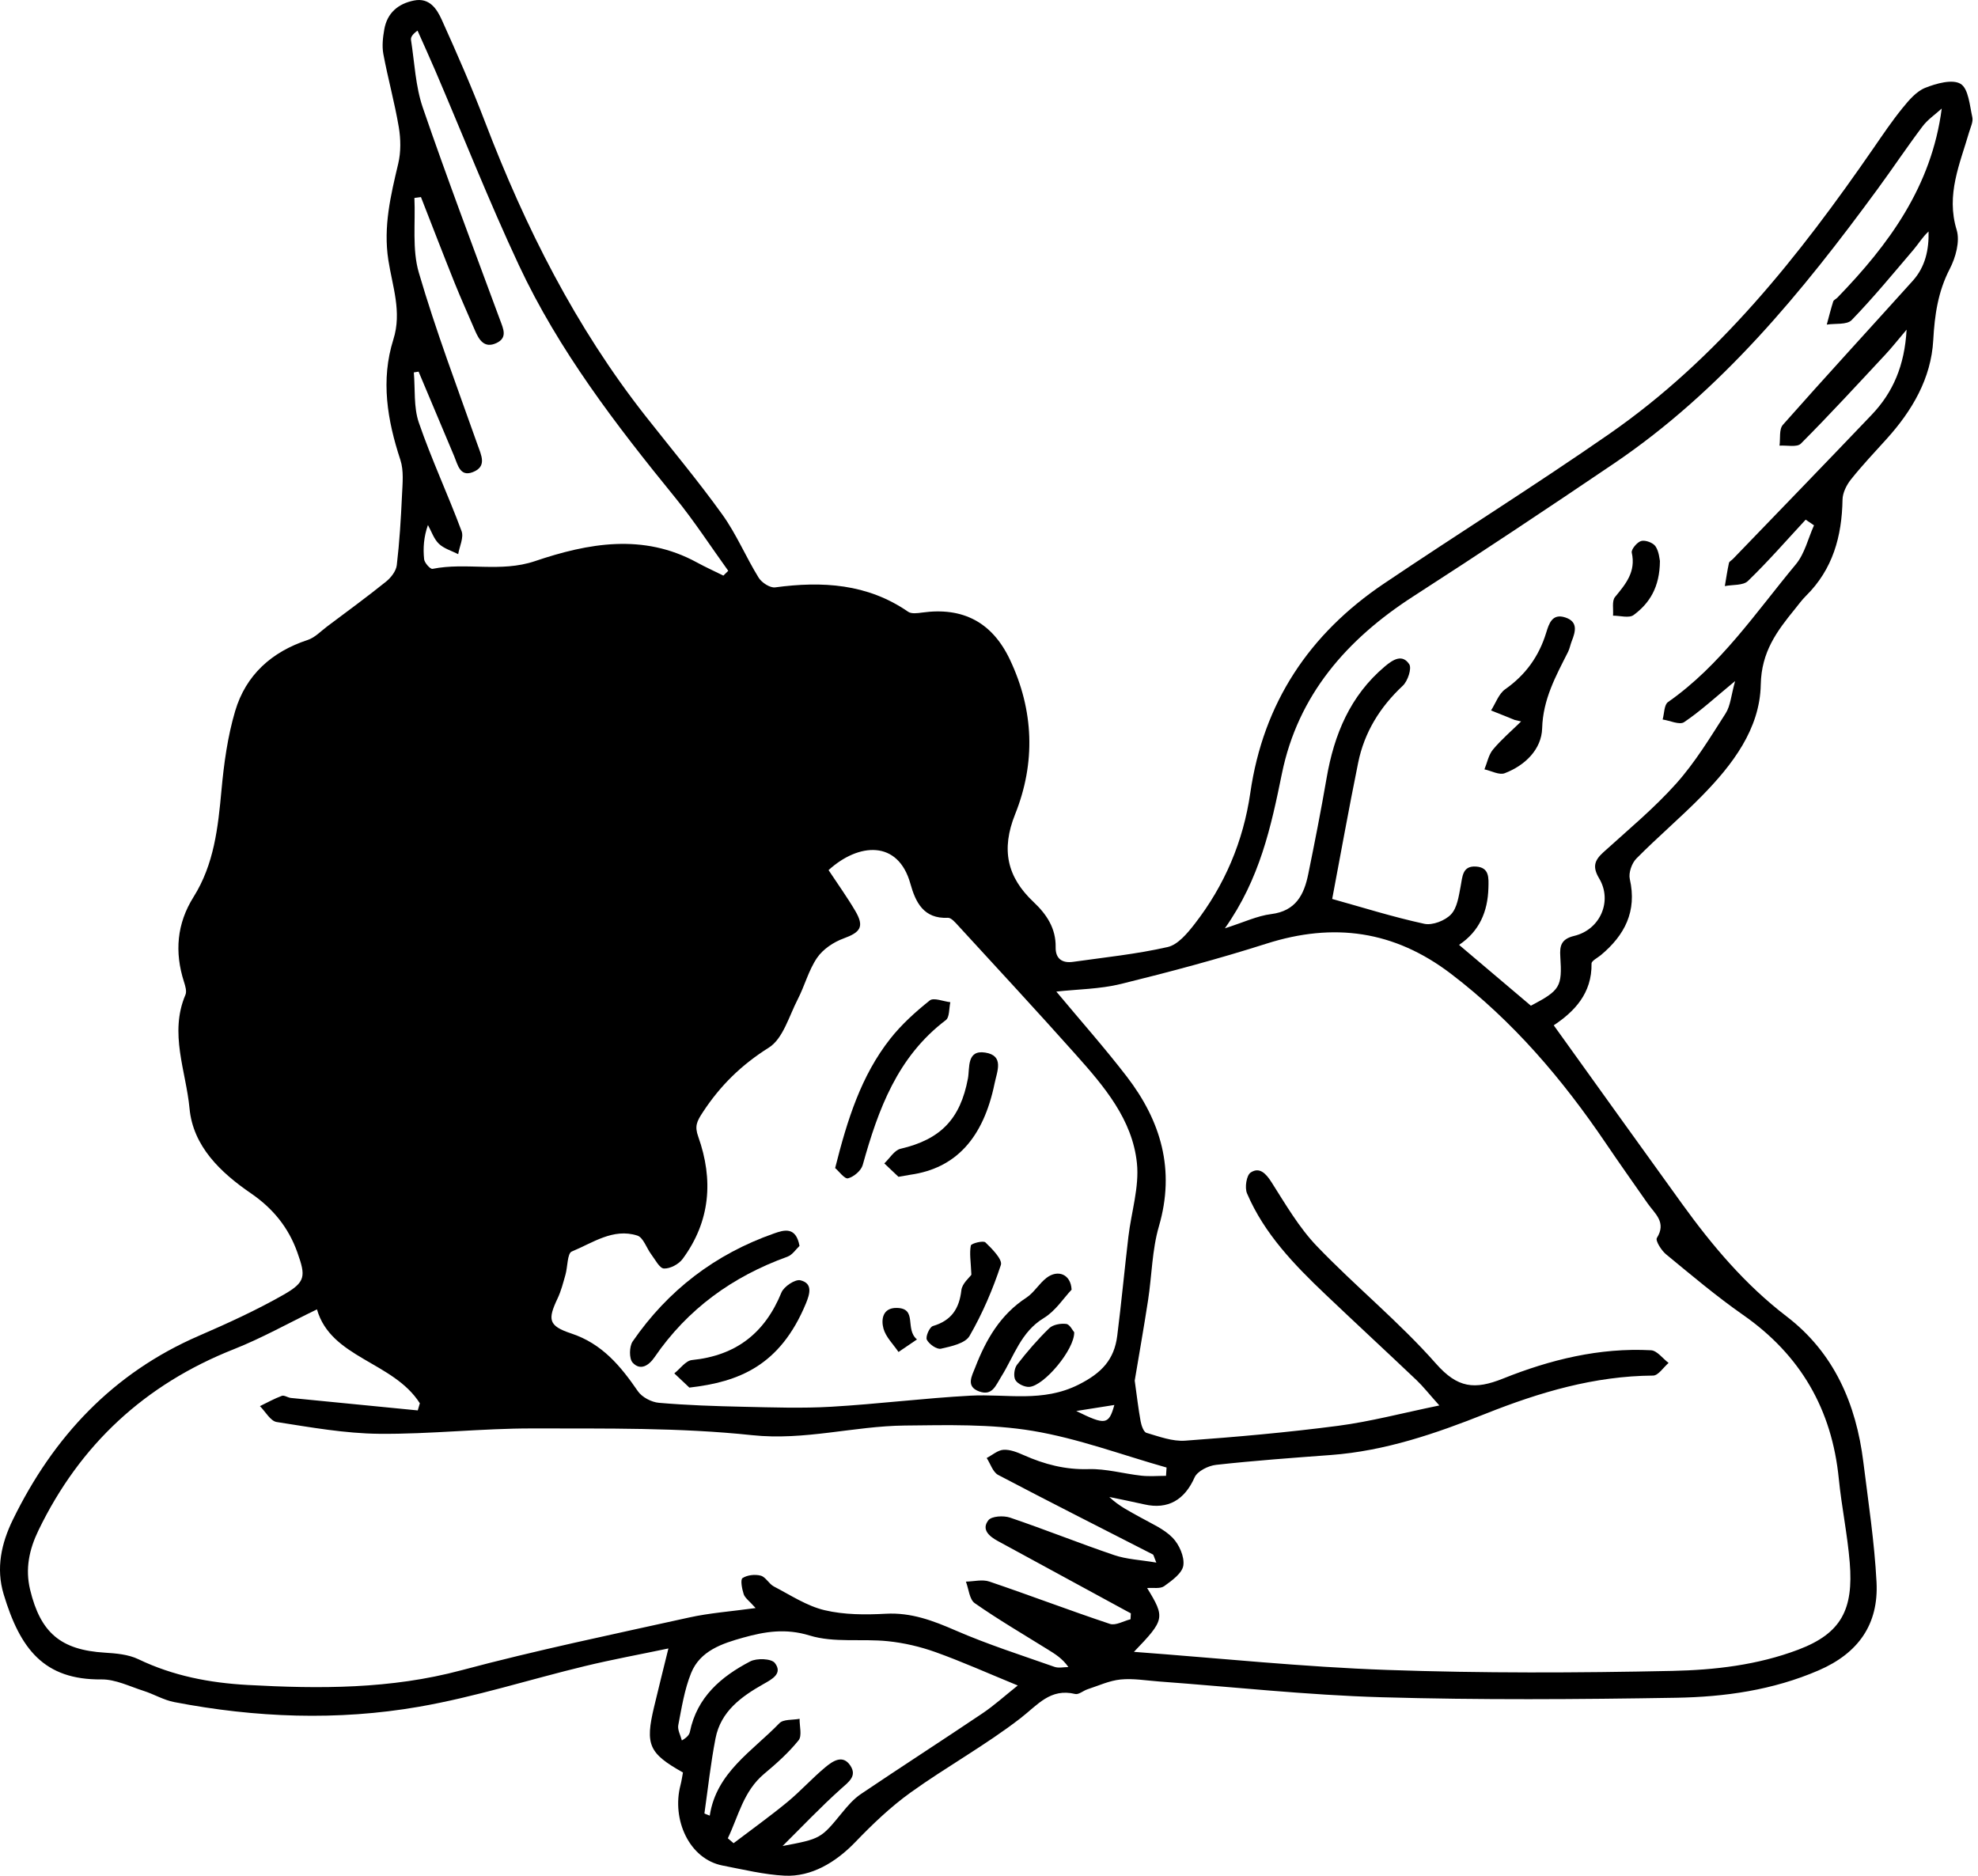 <?xml version="1.0" encoding="utf-8"?>
<!-- Generator: Adobe Illustrator 24.0.1, SVG Export Plug-In . SVG Version: 6.00 Build 0)  -->
<svg version="1.1" id="angel_1_" xmlns="http://www.w3.org/2000/svg" xmlns:xlink="http://www.w3.org/1999/xlink" x="0px" y="0px"
	 width="232px" height="220px" viewBox="0 0 232 220" enable-background="new 0 0 232 220" xml:space="preserve">
<g id="angel">
	<path d="M231.335,13.751c-0.313-1.386-0.449-3.347-1.371-3.912c-0.957-0.586-2.853-0.055-4.15,0.461
		c-1.042,0.414-1.914,1.445-2.662,2.365c-1.232,1.514-2.326,3.143-3.437,4.751c-8.721,12.624-18.187,24.6-30.932,33.457
		c-8.699,6.044-17.691,11.664-26.476,17.586c-8.738,5.89-14.134,13.972-15.657,24.524c-0.822,5.694-3.01,10.862-6.544,15.402
		c-0.845,1.085-1.951,2.417-3.152,2.69c-3.643,0.83-7.39,1.213-11.101,1.737c-1.264,0.178-2.063-0.363-2.037-1.715
		c0.043-2.223-1.07-3.873-2.587-5.3c-3.126-2.943-3.823-6.163-2.166-10.297c2.417-6.03,2.206-12.193-0.611-18.136
		c-2.081-4.391-5.517-6.178-10.281-5.521c-0.547,0.075-1.267,0.177-1.658-0.094c-4.785-3.303-10.069-3.598-15.597-2.858
		c-0.6,0.08-1.577-0.557-1.935-1.136c-1.494-2.419-2.602-5.098-4.251-7.394c-2.847-3.965-5.991-7.716-9.011-11.557
		c-8.211-10.439-14.101-22.137-18.825-34.487c-1.553-4.06-3.298-8.051-5.088-12.014c-0.576-1.274-1.442-2.603-3.249-2.242
		c-1.862,0.372-3.141,1.456-3.483,3.374c-0.169,0.95-0.284,1.977-0.11,2.91c0.536,2.869,1.325,5.693,1.81,8.569
		c0.233,1.386,0.257,2.909-0.064,4.267c-0.883,3.733-1.768,7.382-1.163,11.317c0.47,3.053,1.613,6.078,0.592,9.309
		c-1.508,4.775-0.715,9.466,0.82,14.132c0.417,1.266,0.255,2.759,0.191,4.14c-0.125,2.741-0.291,5.485-0.612,8.207
		c-0.082,0.693-0.683,1.467-1.263,1.933c-2.259,1.816-4.601,3.527-6.92,5.267c-0.737,0.553-1.425,1.296-2.261,1.57
		c-4.238,1.391-7.26,4.114-8.514,8.344c-0.887,2.992-1.317,6.158-1.604,9.278c-0.403,4.378-0.862,8.682-3.274,12.52
		c-1.966,3.13-2.244,6.467-1.122,9.962c0.155,0.482,0.344,1.107,0.169,1.517c-1.924,4.515,0.068,8.932,0.48,13.329
		c0.416,4.444,3.635,7.506,7.191,9.945c2.588,1.775,4.416,4.005,5.462,6.953c0.985,2.778,0.991,3.462-1.638,4.958
		c-3.189,1.815-6.553,3.349-9.925,4.811c-10.081,4.37-17.063,11.843-21.81,21.566c-1.347,2.758-2.002,5.688-1.081,8.743
		c1.927,6.395,4.706,10.06,11.479,9.99c1.642-0.017,3.306,0.824,4.936,1.343c1.213,0.387,2.352,1.077,3.585,1.314
		c9.532,1.837,19.162,2.208,28.708,0.55c6.564-1.14,12.965-3.199,19.458-4.767c3.221-0.778,6.485-1.376,9.803-2.071
		c-0.619,2.52-1.167,4.693-1.684,6.872c-1.053,4.431-0.618,5.417,3.391,7.675c-0.091,0.474-0.159,0.986-0.289,1.481
		c-1.05,4.004,0.996,8.674,4.951,9.436c2.397,0.461,4.908,1.073,7.28,1.186c3.101,0.148,5.968-1.544,8.279-3.947
		c2.01-2.09,4.141-4.129,6.489-5.814c4.215-3.024,8.8-5.549,12.893-8.718c2.006-1.554,3.479-3.54,6.402-2.832
		c0.412,0.1,0.948-0.389,1.444-0.551c1.284-0.417,2.556-1.014,3.872-1.147c1.477-0.149,2.998,0.12,4.498,0.231
		c8.702,0.639,17.394,1.599,26.106,1.849c11.512,0.331,23.042,0.255,34.56,0.061c5.702-0.096,11.346-0.889,16.72-3.212
		c4.667-2.017,7.043-5.412,6.789-10.342c-0.243-4.711-0.964-9.399-1.546-14.089c-0.846-6.82-3.425-12.817-9.005-17.086
		c-4.851-3.711-8.704-8.282-12.239-13.173c-4.971-6.878-9.908-13.782-15.07-20.967c2.393-1.589,4.493-3.731,4.433-7.238
		c-0.006-0.326,0.706-0.672,1.095-0.996c2.8-2.337,4.252-5.135,3.393-8.919c-0.164-0.722,0.231-1.857,0.77-2.403
		c2.484-2.513,5.192-4.805,7.667-7.326c3.595-3.662,6.825-7.868,6.924-13.074c0.073-3.852,1.889-6.267,4-8.859
		c0.427-0.525,0.826-1.082,1.305-1.555c3.152-3.114,4.21-6.986,4.285-11.285c0.014-0.801,0.468-1.713,0.985-2.362
		c1.311-1.645,2.762-3.18,4.175-4.741c3.003-3.318,5.234-7.109,5.481-11.602c0.164-2.972,0.557-5.692,1.942-8.368
		c0.689-1.332,1.212-3.227,0.804-4.56c-1.268-4.144,0.379-7.737,1.465-11.478C231.129,14.914,231.453,14.276,231.335,13.751z
		 M90.179,122.869c1.663-1.046,2.364-3.685,3.386-5.663c0.823-1.594,1.275-3.413,2.273-4.872c0.688-1.006,1.929-1.838,3.099-2.264
		c1.997-0.726,2.464-1.382,1.383-3.224c-0.945-1.61-2.04-3.131-3.138-4.794c3.552-3.231,8.165-3.54,9.595,1.586
		c0.601,2.156,1.541,4.149,4.4,4.007c0.385-0.019,0.855,0.533,1.195,0.904c4.614,5.031,9.257,10.036,13.799,15.131
		c3.314,3.717,6.649,7.606,7.179,12.743c0.29,2.81-0.66,5.741-1,8.624c-0.457,3.873-0.82,7.757-1.309,11.625
		c-0.351,2.778-1.805,4.35-4.51,5.715c-4.245,2.141-8.445,1.078-12.689,1.305c-5.456,0.292-10.89,0.984-16.345,1.3
		c-3.425,0.199-6.874,0.077-10.31,0.003c-3.306-0.071-6.617-0.18-9.908-0.465c-0.87-0.075-1.978-0.656-2.461-1.359
		c-2.035-2.96-4.189-5.573-7.828-6.778c-2.689-0.891-2.759-1.638-1.587-4.114c0.413-0.872,0.652-1.831,0.918-2.765
		c0.267-0.935,0.213-2.512,0.742-2.728c2.451-1.004,4.848-2.778,7.686-1.87c0.71,0.227,1.079,1.47,1.645,2.217
		c0.461,0.609,0.961,1.623,1.48,1.647c0.724,0.033,1.734-0.504,2.187-1.118c3.26-4.412,3.634-9.292,1.836-14.344
		c-0.441-1.238-0.176-1.781,0.535-2.866C84.491,127.31,86.961,124.894,90.179,122.869z M130.703,164.784
		c-0.656,2.343-1.058,2.39-4.47,0.707C127.926,165.224,129.15,165.03,130.703,164.784z M48.974,3.59
		c0.706,1.592,1.431,3.177,2.116,4.778c3.244,7.581,6.273,15.262,9.766,22.727C65.538,41.1,72.231,49.813,79.174,58.341
		c2.235,2.744,4.171,5.731,6.243,8.607c-0.19,0.188-0.381,0.375-0.571,0.562c-1.04-0.514-2.098-0.993-3.115-1.548
		c-6.302-3.436-12.744-2.257-18.991-0.147c-4.022,1.358-8.052,0.108-12.012,0.905c-0.258,0.052-0.939-0.706-0.983-1.132
		c-0.132-1.29-0.048-2.602,0.448-4.011c0.415,0.746,0.695,1.634,1.283,2.199c0.596,0.572,1.498,0.826,2.266,1.219
		c0.153-0.908,0.675-1.953,0.397-2.701c-1.591-4.274-3.532-8.421-5.014-12.729c-0.624-1.815-0.416-3.915-0.587-5.886
		c0.186-0.03,0.373-0.061,0.559-0.091c1.39,3.304,2.776,6.61,4.172,9.911c0.422,0.997,0.675,2.472,2.198,1.87
		c1.678-0.662,0.982-1.972,0.536-3.232c-2.368-6.696-4.888-13.353-6.879-20.163c-0.8-2.736-0.382-5.827-0.518-8.757
		c0.256-0.034,0.512-0.069,0.768-0.103c1.313,3.354,2.605,6.717,3.947,10.06c0.755,1.879,1.594,3.724,2.391,5.587
		c0.479,1.121,1.11,2.133,2.519,1.472c1.328-0.623,0.799-1.677,0.42-2.706c-3.059-8.287-6.192-16.55-9.06-24.904
		c-0.861-2.508-0.967-5.278-1.383-7.934C48.16,4.385,48.346,4.043,48.974,3.59z M115.228,200.956
		c-4.737,3.187-9.538,6.278-14.271,9.472c-0.854,0.576-1.562,1.412-2.225,2.22c-2.447,2.984-2.463,3.02-6.943,3.863
		c2.267-2.245,4.462-4.568,6.836-6.694c0.918-0.822,1.919-1.499,1.122-2.723c-0.884-1.358-2.074-0.541-2.915,0.155
		c-1.56,1.29-2.921,2.819-4.483,4.106c-2.042,1.682-4.199,3.225-6.307,4.827c-0.225-0.193-0.45-0.385-0.675-0.577
		c1.252-2.606,1.824-5.525,4.274-7.57c1.438-1.2,2.858-2.473,4.026-3.922c0.426-0.528,0.101-1.662,0.118-2.52
		c-0.806,0.157-1.904,0.032-2.37,0.516c-3.178,3.293-7.401,5.775-8.168,10.84c-0.495-0.201-0.628-0.239-0.626-0.257
		c0.418-2.937,0.737-5.895,1.302-8.804c0.615-3.163,3.014-4.898,5.628-6.375c0.989-0.559,2.294-1.229,1.33-2.469
		c-0.408-0.525-2.121-0.585-2.891-0.183c-3.411,1.779-6.238,4.185-7.069,8.242c-0.069,0.336-0.289,0.641-0.945,1.028
		c-0.153-0.602-0.527-1.246-0.421-1.797c0.399-2.062,0.728-4.185,1.508-6.114c1.06-2.617,3.649-3.463,6.113-4.151
		c2.536-0.707,4.967-1.114,7.785-0.247c2.854,0.879,6.116,0.352,9.176,0.668c1.891,0.195,3.801,0.64,5.592,1.281
		c3.087,1.106,6.089,2.453,9.645,3.912C117.834,198.911,116.599,200.034,115.228,200.956z M132.6,189.917
		c-0.812,0.201-1.746,0.767-2.416,0.544c-4.74-1.579-9.411-3.364-14.143-4.967c-0.821-0.278-1.827-0.008-2.748,0.009
		c0.33,0.863,0.408,2.088,1.035,2.526c2.765,1.932,5.686,3.64,8.554,5.424c0.852,0.53,1.715,1.042,2.431,2.069
		c-0.546,0-1.144,0.148-1.63-0.023c-3.883-1.368-7.82-2.624-11.588-4.263c-2.661-1.158-5.214-2.13-8.2-1.967
		c-2.388,0.131-4.879,0.129-7.181-0.417c-2.086-0.495-3.998-1.769-5.944-2.781c-0.582-0.303-0.958-1.113-1.542-1.269
		c-0.665-0.178-1.585-0.079-2.137,0.287c-0.268,0.178-0.064,1.276,0.139,1.887c0.148,0.446,0.642,0.777,1.397,1.625
		c-2.897,0.401-5.394,0.575-7.81,1.11c-8.923,1.975-17.884,3.829-26.708,6.189c-8.295,2.219-16.619,2.187-25.055,1.723
		c-4.49-0.247-8.749-1.067-12.823-3.021c-1.171-0.562-2.611-0.688-3.942-0.769c-5.156-0.317-7.532-2.32-8.754-7.373
		c-0.601-2.487-0.096-4.755,0.977-6.973c4.872-10.072,12.501-17.127,22.928-21.25c3.25-1.285,6.324-3.016,9.738-4.668
		c1.633,5.731,8.953,6.118,12.066,11.016c-0.082,0.279-0.163,0.557-0.245,0.836c-4.958-0.484-9.916-0.965-14.873-1.461
		c-0.367-0.037-0.786-0.352-1.073-0.246c-0.883,0.326-1.714,0.793-2.565,1.205c0.651,0.646,1.232,1.749,1.966,1.863
		c3.988,0.622,8.011,1.344,12.028,1.382c6.007,0.057,12.019-0.643,18.028-0.629c8.577,0.021,17.206-0.111,25.711,0.791
		c6.153,0.652,11.923-1.067,17.884-1.131c5.004-0.054,10.096-0.191,14.997,0.622c5.333,0.885,10.492,2.825,15.726,4.304
		c-0.022,0.325-0.044,0.649-0.065,0.974c-0.964,0-1.937,0.087-2.889-0.018c-2.073-0.228-4.143-0.832-6.2-0.77
		c-2.725,0.081-5.174-0.562-7.6-1.64c-0.746-0.331-1.592-0.673-2.369-0.627c-0.675,0.04-1.318,0.622-1.975,0.964
		c0.441,0.678,0.723,1.657,1.348,1.986c6.015,3.167,12.089,6.224,18.14,9.324c0.096,0.049,0.114,0.249,0.409,0.955
		c-1.883-0.318-3.479-0.381-4.93-0.873c-4.103-1.39-8.127-3.012-12.229-4.401c-0.76-0.257-2.155-0.181-2.537,0.306
		c-0.847,1.08,0.084,1.885,1.097,2.435c5.009,2.721,10.015,5.447,15.023,8.172c0.195,0.106,0.391,0.209,0.587,0.313
		C132.624,189.453,132.612,189.685,132.6,189.917z M188.361,134.107c1.602,2.367,3.258,4.696,4.893,7.04
		c0.843,1.208,2.241,2.202,1.08,4.051c-0.193,0.307,0.525,1.46,1.076,1.913c2.962,2.435,5.9,4.922,9.04,7.114
		c6.734,4.701,10.413,11.071,11.223,19.208c0.328,3.29,1.016,6.546,1.284,9.838c0.444,5.456-0.953,8.287-6.023,10.207
		c-4.812,1.821-9.821,2.389-14.806,2.496c-11.136,0.237-22.291,0.278-33.42-0.113c-9.878-0.346-19.732-1.382-29.708-2.122
		c3.626-3.77,3.672-4.004,1.548-7.485c0.697-0.058,1.531,0.116,1.997-0.219c0.904-0.651,2.116-1.515,2.249-2.429
		c0.149-1.027-0.49-2.464-1.264-3.255c-1.016-1.039-2.479-1.656-3.786-2.392c-1.221-0.687-2.489-1.292-3.634-2.384
		c1.37,0.288,2.746,0.555,4.11,0.869c2.787,0.64,4.734-0.549,5.891-3.16c0.327-0.738,1.612-1.377,2.522-1.477
		c4.478-0.495,8.976-0.821,13.47-1.155c6.365-0.473,12.304-2.518,18.166-4.85c6.311-2.51,12.742-4.42,19.626-4.466
		c0.608-0.004,1.21-0.966,1.814-1.483c-0.687-0.517-1.351-1.448-2.063-1.486c-6.037-0.324-11.837,1.109-17.347,3.317
		c-3.338,1.338-5.333,1.131-7.869-1.745c-4.315-4.894-9.444-9.059-13.971-13.779c-2.101-2.191-3.675-4.914-5.322-7.502
		c-0.667-1.047-1.419-1.816-2.449-1.135c-0.491,0.325-0.712,1.772-0.426,2.442c2.024,4.736,5.538,8.369,9.204,11.854
		c3.545,3.37,7.138,6.689,10.685,10.057c0.751,0.713,1.395,1.54,2.67,2.965c-4.336,0.891-8.073,1.889-11.876,2.387
		c-5.952,0.779-11.943,1.309-17.932,1.743c-1.491,0.108-3.06-0.482-4.543-0.919c-0.341-0.101-0.598-0.87-0.689-1.37
		c-0.273-1.499-0.446-3.016-0.69-4.755c0.482-2.884,1.061-6.15,1.566-9.428c0.445-2.891,0.463-5.896,1.273-8.674
		c1.93-6.618,0.243-12.338-3.766-17.554c-2.596-3.376-5.431-6.568-8.267-9.972c2.491-0.276,5.107-0.288,7.577-0.895
		c5.73-1.409,11.444-2.936,17.066-4.727c7.882-2.511,14.987-1.54,21.644,3.535C177.467,119.762,183.271,126.588,188.361,134.107z
		 M215.506,34.91c-0.157,0.162-0.432,0.271-0.49,0.456c-0.281,0.892-0.507,1.802-0.753,2.705c0.994-0.156,2.36,0.047,2.919-0.53
		c2.555-2.641,4.898-5.489,7.284-8.291c0.573-0.673,1.024-1.451,1.737-2.102c0.05,2.142-0.382,4.151-1.856,5.788
		c-5.074,5.635-10.211,11.213-15.233,16.892c-0.462,0.522-0.279,1.614-0.395,2.441c0.853-0.061,2.049,0.221,2.505-0.236
		c3.392-3.403,6.644-6.945,9.922-10.46c0.753-0.807,1.436-1.68,2.48-2.908c-0.233,4.203-1.591,7.357-4.093,9.982
		c-5.398,5.662-10.846,11.277-16.275,16.911c-0.157,0.163-0.429,0.292-0.469,0.475c-0.194,0.895-0.327,1.803-0.482,2.706
		c0.921-0.181,2.144-0.049,2.71-0.597c2.365-2.286,4.532-4.777,6.771-7.193c0.326,0.221,0.652,0.443,0.978,0.664
		c-0.693,1.538-1.089,3.323-2.129,4.572c-4.701,5.65-8.829,11.849-14.997,16.159c-0.46,0.322-0.43,1.345-0.628,2.043
		c0.854,0.129,1.985,0.669,2.514,0.313c1.912-1.286,3.622-2.872,5.987-4.822c-0.468,1.672-0.538,2.894-1.113,3.792
		c-1.811,2.829-3.576,5.747-5.801,8.235c-2.597,2.905-5.636,5.422-8.534,8.05c-1.048,0.951-1.316,1.706-0.498,3.074
		c1.582,2.646,0.131,6.006-2.928,6.738c-1.547,0.37-1.71,1.191-1.631,2.415c0.231,3.56-0.004,3.961-3.449,5.774
		c-2.712-2.296-5.453-4.617-8.426-7.135c2.387-1.594,3.367-3.906,3.443-6.672c0.033-1.19,0.127-2.415-1.463-2.515
		c-1.598-0.1-1.574,1.182-1.794,2.319c-0.221,1.147-0.399,2.518-1.128,3.29c-0.693,0.735-2.179,1.314-3.132,1.107
		c-3.673-0.795-7.272-1.932-10.806-2.915c0.945-4.99,1.933-10.5,3.047-15.984c0.725-3.567,2.559-6.522,5.235-9.026
		c0.582-0.544,1.076-2.039,0.753-2.524c-0.817-1.226-1.902-0.543-2.853,0.259c-4.08,3.438-5.958,7.992-6.839,13.105
		c-0.65,3.773-1.389,7.531-2.156,11.282c-0.49,2.395-1.457,4.302-4.337,4.662c-1.65,0.206-3.23,0.969-5.437,1.671
		c4.104-5.803,5.419-11.922,6.688-18.139c1.887-9.239,7.634-15.782,15.421-20.801c7.898-5.09,15.724-10.298,23.506-15.564
		c12.604-8.529,22.075-20.099,30.954-32.22c1.777-2.425,3.447-4.93,5.257-7.33c0.608-0.807,1.495-1.403,2.255-2.096
		C226.557,21.862,221.545,28.681,215.506,34.91z"/>
	<path d="M183.593,72.419c-1.533-0.502-1.907,0.706-2.246,1.81c-0.847,2.752-2.41,4.93-4.799,6.607
		c-0.762,0.534-1.12,1.643-1.663,2.49c0.927,0.372,1.853,0.744,2.78,1.116c0.249,0.058,0.498,0.116,0.748,0.174
		c-1.112,1.089-2.308,2.108-3.301,3.296c-0.518,0.62-0.678,1.539-1,2.323c0.799,0.172,1.732,0.698,2.373,0.454
		c2.397-0.91,4.326-2.812,4.395-5.267c0.096-3.421,1.604-6.12,3.036-8.959c0.199-0.395,0.271-0.852,0.435-1.267
		C184.796,74.072,185.111,72.916,183.593,72.419z"/>
	<path d="M192.501,63.45c-0.482,0.13-1.197,0.988-1.111,1.369c0.501,2.231-0.689,3.66-1.961,5.199
		c-0.391,0.472-0.174,1.447-0.236,2.191c0.818-0.005,1.878,0.319,2.411-0.073c1.87-1.379,3.067-3.261,3.09-6.341
		c-0.052-0.199-0.095-1.087-0.519-1.719C193.89,63.653,192.989,63.318,192.501,63.45z"/>
	<path d="M74.207,157.33c-0.407,0.591-0.43,2.027-0.003,2.49c0.898,0.972,1.885,0.358,2.569-0.641
		c3.88-5.662,9.155-9.465,15.578-11.783c0.595-0.215,1.022-0.898,1.424-1.268c-0.423-2.315-1.826-1.87-2.998-1.458
		C83.89,147.088,78.343,151.327,74.207,157.33z"/>
	<path d="M99.465,138.201c0.68-0.174,1.539-0.902,1.724-1.565c1.812-6.501,4.067-12.695,9.748-16.992
		c0.449-0.339,0.365-1.383,0.529-2.099c-0.822-0.093-1.953-0.573-2.41-0.209c-1.681,1.34-3.319,2.819-4.645,4.504
		c-3.403,4.324-5.025,9.465-6.456,15.155C98.4,137.375,99.065,138.303,99.465,138.201z"/>
	<path d="M105.626,134.735c-0.729,0.17-1.276,1.124-1.906,1.715c0.628,0.594,1.255,1.189,1.661,1.573
		c0.823-0.143,1.117-0.203,1.413-0.245c5.293-0.752,8.542-4.271,9.864-10.714c0.289-1.409,1.154-3.259-1.103-3.611
		c-2.197-0.343-1.796,1.806-2.025,3.034C112.639,131.244,110.329,133.639,105.626,134.735z"/>
	<path d="M91.654,151.596c-1.947,4.77-5.341,7.4-10.492,7.918c-0.736,0.074-1.385,1.021-2.074,1.564
		c0.685,0.646,1.371,1.293,1.769,1.668c5.762-0.665,10.624-2.526,13.665-9.86c0.477-1.151,0.819-2.373-0.645-2.726
		C93.262,150.013,91.941,150.893,91.654,151.596z"/>
	<path d="M114.873,163.205c1.525,0.533,1.903-0.694,2.58-1.773c1.489-2.375,2.286-5.218,4.969-6.84
		c1.376-0.832,2.336-2.351,3.266-3.331c-0.092-1.825-1.609-2.39-2.921-1.401c-0.886,0.668-1.478,1.748-2.396,2.346
		c-3.048,1.986-4.731,4.924-5.988,8.175C114.004,161.363,113.232,162.631,114.873,163.205z"/>
	<path d="M115.579,145.715c-0.252-0.243-1.661,0.12-1.71,0.369c-0.178,0.903-0.003,1.876,0.065,3.424
		c-0.227,0.331-1.084,1.027-1.174,1.812c-0.25,2.187-1.177,3.566-3.341,4.206c-0.392,0.116-0.886,1.256-0.709,1.606
		c0.266,0.524,1.175,1.16,1.653,1.052c1.199-0.271,2.848-0.621,3.354-1.495c1.513-2.618,2.725-5.451,3.675-8.325
		C117.604,147.724,116.362,146.469,115.579,145.715z"/>
	<path d="M125.06,155.279c-0.648-0.082-1.556,0.077-1.995,0.503c-1.363,1.324-2.618,2.774-3.777,4.281
		c-0.329,0.427-0.442,1.364-0.191,1.799c0.261,0.452,1.108,0.849,1.657,0.799c1.731-0.157,5.279-4.373,5.24-6.404
		C125.807,156.047,125.476,155.331,125.06,155.279z"/>
	<path d="M105.15,153.402c-1.624-0.013-1.822,1.361-1.526,2.426c0.277,0.999,1.151,1.833,1.762,2.74
		c0.654-0.445,1.309-0.889,2.166-1.472C106.084,155.879,107.664,153.422,105.15,153.402z"/>
</g>
</svg>
